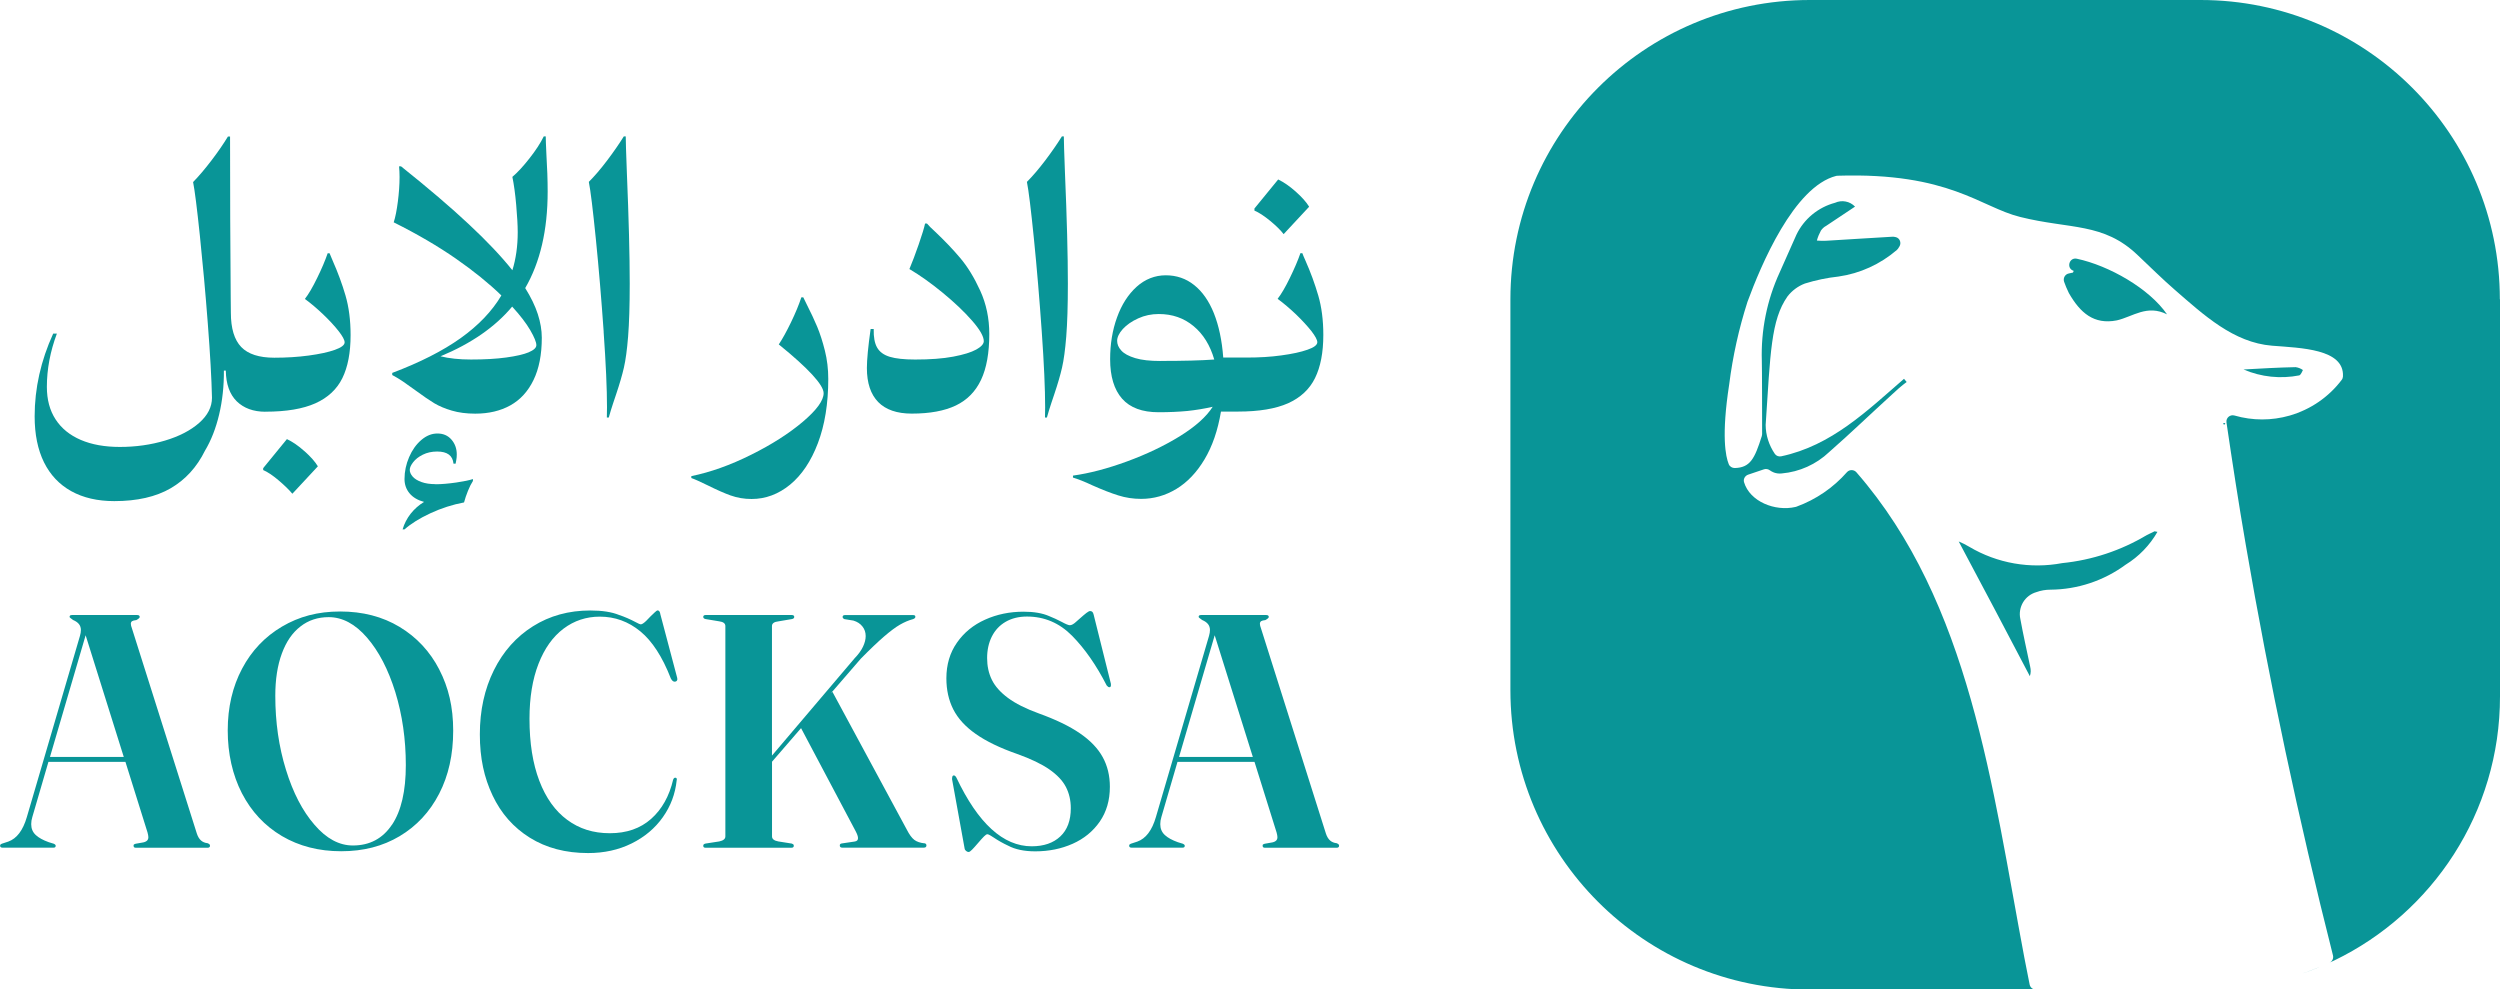 <?xml version="1.0" encoding="UTF-8"?>
<svg id="Layer_1" data-name="Layer 1" xmlns="http://www.w3.org/2000/svg" viewBox="0 0 495.1 195.95">
  <defs>
    <style>
      .cls-1 {
        fill: #099597;
        stroke-width: 0px;
      }
    </style>
  </defs>
  <g>
    <g>
      <path class="cls-1" d="M52.55,81.53s0,0,.01,0c0,0,.01,0,.02,0,0,0,0,0,.01,0h0c4.12,0,7.41-.56,9.87-1.66,2.47-1.11,4.25-2.77,5.34-4.98,1.09-2.22,1.63-5.06,1.63-8.53,0-2.94-.34-5.55-1.01-7.85-.67-2.29-1.51-4.56-2.51-6.82-.32-.72-.53-1.24-.64-1.53h-.38c-.49,1.43-1.18,3.06-2.08,4.89-.89,1.83-1.7,3.22-2.43,4.15,1.19.87,2.4,1.9,3.63,3.07,1.22,1.17,2.24,2.27,3.04,3.29.8,1.02,1.2,1.77,1.2,2.24,0,.53-.65,1.03-1.95,1.49-1.3.46-3.02.83-5.16,1.12-2.14.29-4.42.43-6.82.43-3,0-5.19-.71-6.55-2.12-1.36-1.42-2.05-3.68-2.05-6.79,0-1.11-.01-2.1-.03-2.97-.09-10.31-.13-20.95-.13-31.92h-.42c-.89,1.47-1.98,3.05-3.26,4.73-1.28,1.68-2.49,3.11-3.64,4.28.32,1.6.77,5.13,1.34,10.59.57,5.46,1.1,11.25,1.57,17.37.47,6.11.75,11.04.83,14.76,0,1.83-.85,3.49-2.54,4.98-1.69,1.49-3.95,2.66-6.76,3.5-2.81.84-5.79,1.26-8.95,1.26-2.98,0-5.56-.46-7.73-1.39s-3.83-2.28-4.99-4.06-1.73-3.93-1.73-6.44c0-3.49.66-7.01,1.98-10.55h-.73c-2.45,5.37-3.67,10.83-3.67,16.39,0,3.56.62,6.59,1.85,9.09,1.24,2.5,3.04,4.41,5.4,5.72,2.36,1.31,5.21,1.97,8.53,1.97,4.52,0,8.23-.85,11.15-2.54,2.92-1.69,5.19-4.18,6.81-7.46,1.21-2.02,2.15-4.41,2.8-7.16.65-2.75.96-5.64.94-8.69h.38c.04,2.68.77,4.71,2.17,6.09,1.4,1.36,3.28,2.05,5.64,2.06Z"/>
      <path class="cls-1" d="M60.3,89.36c-1.21-1.09-2.38-1.88-3.48-2.4l-4.7,5.75v.38c.85.36,1.86,1.03,3.02,2.01,1.16.98,2.08,1.87,2.76,2.68l5.05-5.43c-.55-.92-1.44-1.92-2.65-3Z"/>
      <path class="cls-1" d="M104.02,57.04c2.95-5.09,4.44-11.45,4.44-19.1,0-2.26-.09-4.71-.25-7.36-.09-1.83-.13-3.02-.13-3.57h-.39c-.67,1.37-1.62,2.81-2.84,4.36-1.21,1.55-2.34,2.77-3.38,3.66.31,1.5.57,3.37.76,5.57s.3,4.01.3,5.39c0,2.77-.36,5.29-1.06,7.53-2.16-2.72-5.03-5.76-8.62-9.11-3.59-3.37-8.07-7.18-13.43-11.47h-.39c.06.64.1,1.34.1,2.11,0,1.55-.12,3.19-.34,4.9-.22,1.71-.49,3.08-.82,4.08,4.69,2.34,8.8,4.75,12.34,7.21,3.53,2.46,6.52,4.88,8.98,7.27-1.83,3.11-4.53,5.93-8.07,8.46-3.54,2.52-8.06,4.81-13.54,6.88v.42c.79.43,1.52.86,2.17,1.31s1.52,1.06,2.56,1.82c1.43,1.06,2.62,1.86,3.6,2.46.98.58,2.14,1.07,3.48,1.46,1.34.4,2.89.6,4.63.6,2.67,0,4.99-.55,6.95-1.64,1.97-1.1,3.5-2.77,4.59-5.02s1.64-5.03,1.64-8.37c0-1.5-.27-3.07-.79-4.68-.52-1.61-1.36-3.34-2.5-5.17ZM104.71,69.77c-1.01.42-2.5.76-4.47,1.03-1.95.27-4.27.4-6.97.4-2.32,0-4.33-.21-6.03-.64,6.09-2.53,10.82-5.81,14.19-9.84,1.58,1.73,2.77,3.28,3.57,4.65.8,1.38,1.22,2.38,1.22,2.99,0,.51-.51.98-1.52,1.41Z"/>
      <path class="cls-1" d="M86.24,95.88c-1.09,0-2.01-.14-2.78-.42-.77-.28-1.34-.63-1.73-1.07-.38-.44-.58-.88-.58-1.33s.22-.93.67-1.52c.45-.59,1.09-1.09,1.92-1.5s1.78-.62,2.84-.62c2,0,3.08.8,3.23,2.4h.42c.02-.11.06-.33.13-.69s.1-.73.1-1.13c0-1.15-.35-2.13-1.05-2.94-.7-.81-1.63-1.21-2.78-1.21s-2.19.43-3.2,1.29c-1,.86-1.81,1.99-2.41,3.39s-.91,2.84-.91,4.33c0,1.09.33,2.03.99,2.83.66.8,1.62,1.37,2.88,1.71-1.02.62-1.9,1.39-2.64,2.32-.73.93-1.27,1.97-1.61,3.12h.38c1.3-1.15,3.02-2.22,5.16-3.21,2.14-.99,4.35-1.7,6.63-2.13.19-.72.45-1.49.77-2.28.32-.8.65-1.45.99-1.97v-.38c-.66.23-1.77.46-3.32.69-1.56.22-2.92.34-4.09.34Z"/>
      <path class="cls-1" d="M119.54,65.68c.45,6.39.67,11.38.67,14.96,0,.96-.01,1.64-.03,2.05h.38c.28-1,.57-1.96.88-2.88s.51-1.5.59-1.76c.68-2.02,1.19-3.78,1.53-5.26.34-1.48.62-3.53.83-6.14.21-2.61.32-6.11.32-10.5,0-5.54-.19-12.89-.57-22.05-.15-3.88-.22-6.24-.22-7.09h-.38c-.94,1.51-2.05,3.11-3.32,4.79s-2.48,3.09-3.61,4.22c.34,1.68.8,5.45,1.39,11.3.59,5.85,1.1,11.97,1.55,18.36Z"/>
      <path class="cls-1" d="M144.73,98.13c1.28.46,2.65.69,4.12.69,2.77,0,5.31-.95,7.62-2.84,2.31-1.9,4.15-4.64,5.51-8.23,1.36-3.59,2.05-7.82,2.05-12.7,0-1.94-.22-3.81-.67-5.61-.45-1.8-.96-3.38-1.53-4.75-.57-1.36-1.27-2.84-2.08-4.44l-.67-1.37h-.38c-.49,1.49-1.18,3.15-2.06,4.97-.88,1.82-1.69,3.28-2.41,4.36,2.92,2.36,5.13,4.36,6.63,5.99,1.5,1.63,2.25,2.85,2.25,3.66,0,1.45-1.37,3.33-4.11,5.66-2.74,2.32-6.16,4.51-10.27,6.55-4.11,2.05-8.05,3.45-11.82,4.22v.38c.62.21,1.72.7,3.29,1.47,1.75.87,3.26,1.54,4.54,2Z"/>
      <path class="cls-1" d="M180.58,81.91c3.58,0,6.49-.54,8.72-1.61,2.24-1.08,3.9-2.77,4.99-5.08,1.09-2.31,1.63-5.34,1.63-9.09,0-3.09-.6-5.94-1.79-8.55-1.19-2.61-2.52-4.78-3.98-6.5-1.46-1.73-3.12-3.46-4.97-5.21-.75-.68-1.28-1.21-1.6-1.6h-.38c-.17.83-.59,2.21-1.26,4.14-.67,1.93-1.28,3.55-1.84,4.87,2.09,1.24,4.29,2.8,6.6,4.7,2.31,1.9,4.24,3.73,5.8,5.51,1.56,1.78,2.33,3.14,2.33,4.07,0,.55-.5,1.11-1.49,1.66-.99.55-2.51,1.02-4.57,1.41s-4.57.57-7.53.57c-2.17,0-3.85-.18-5.03-.54s-2.02-.97-2.51-1.84c-.49-.86-.71-2.08-.67-3.66h-.61c-.49,3.47-.74,6.05-.74,7.73,0,2.96.75,5.2,2.24,6.73,1.49,1.52,3.71,2.29,6.65,2.29Z"/>
      <path class="cls-1" d="M206.31,65.68c.45,6.39.67,11.38.67,14.96,0,.96-.01,1.64-.03,2.05h.38c.28-1,.57-1.96.88-2.88.31-.92.51-1.5.59-1.76.68-2.02,1.19-3.78,1.53-5.26.34-1.48.62-3.53.83-6.14.21-2.61.32-6.11.32-10.5,0-5.54-.19-12.89-.58-22.05-.15-3.88-.22-6.24-.22-7.09h-.38c-.94,1.51-2.05,3.11-3.32,4.79-1.28,1.68-2.48,3.09-3.61,4.22.34,1.68.8,5.45,1.39,11.3.59,5.85,1.1,11.97,1.55,18.36Z"/>
      <path class="cls-1" d="M261.06,58.5c-.67-2.29-1.5-4.57-2.5-6.82-.33-.73-.54-1.24-.64-1.53h-.39c-.49,1.43-1.19,3.05-2.08,4.88-.89,1.83-1.7,3.22-2.43,4.15,1.19.88,2.41,1.91,3.63,3.07,1.22,1.18,2.23,2.28,3.04,3.29.79,1.03,1.19,1.77,1.19,2.23,0,.54-.64,1.04-1.95,1.49-1.3.46-3.01.83-5.15,1.12-2.14.3-4.42.43-6.82.43h-4.71c-.25-3.41-.88-6.33-1.85-8.77-.98-2.44-2.29-4.3-3.9-5.58-1.62-1.3-3.5-1.94-5.63-1.94s-4.09.76-5.76,2.26c-1.68,1.52-2.98,3.54-3.89,6.07-.92,2.53-1.37,5.3-1.37,8.28,0,3.42.79,6.03,2.37,7.83,1.59,1.79,3.99,2.68,7.21,2.68,2.13,0,4.05-.09,5.73-.25,1.68-.18,3.35-.45,5-.83-1.25,1.98-3.44,3.93-6.54,5.85-3.11,1.91-6.6,3.57-10.42,4.97-3.84,1.41-7.4,2.35-10.71,2.81v.39c1,.3,2.28.8,3.83,1.53,1.98.88,3.69,1.55,5.14,2,1.44.46,2.95.69,4.53.69,2.49,0,4.81-.66,6.98-1.97,2.16-1.31,4.02-3.26,5.57-5.85,1.56-2.61,2.64-5.76,3.26-9.47h3.38c4.14,0,7.44-.55,9.92-1.65,2.47-1.12,4.24-2.77,5.33-4.99,1.09-2.22,1.64-5.06,1.64-8.53,0-2.95-.34-5.55-1.01-7.85ZM229.83,71.49c-2.07,0-3.74-.18-5.02-.57-1.28-.39-2.19-.88-2.74-1.49-.57-.61-.83-1.25-.83-1.94s.37-1.5,1.13-2.34c.76-.82,1.77-1.53,3.04-2.1,1.27-.58,2.62-.86,4.08-.86,2.68,0,4.97.8,6.89,2.4,1.92,1.59,3.28,3.8,4.09,6.61-2.56.19-6.1.28-10.65.28Z"/>
      <path class="cls-1" d="M254.21,46.37l5.05-5.43c-.55-.92-1.44-1.91-2.65-2.99-1.21-1.08-2.38-1.88-3.48-2.41l-4.7,5.75v.42c.87.36,1.91,1.04,3.12,2.03,1.2.99,2.09,1.87,2.67,2.64Z"/>
    </g>
    <g>
      <path class="cls-1" d="M41.48,167.21c-.04-.06-.16-.13-.36-.22-.54-.06-.97-.24-1.31-.54s-.63-.76-.83-1.38l-12.85-40.62c-.15-.37-.22-.69-.22-.92,0-.22.09-.4.24-.51.16-.1.45-.18.85-.22.45-.25.67-.46.67-.61,0-.25-.16-.39-.51-.39h-12.88c-.19,0-.33.03-.4.1-.07.06-.1.16-.1.28,0,.06.07.15.22.25.15.1.3.22.48.36.51.21.89.48,1.15.8.25.31.39.71.39,1.18,0,.34-.06.73-.19,1.18l-10.51,35.85c-.77,2.65-2,4.27-3.68,4.87l-1.28.42s-.1.07-.21.12c-.09.04-.13.13-.13.28,0,.12.03.21.12.28.09.07.19.1.33.1h10.15c.13,0,.24-.03.31-.1s.1-.16.1-.28c0-.15-.13-.28-.39-.4l-.98-.3c-1.13-.4-2-.88-2.59-1.43-.6-.57-.89-1.27-.89-2.14,0-.48.07-.94.22-1.41l3.19-10.93h15.25l4.38,14c.1.39.16.68.16.91,0,.27-.07.49-.24.67-.16.16-.42.3-.76.37l-1.53.27c-.16.06-.28.1-.33.15-.06.04-.07.13-.07.25,0,.27.15.39.45.39h14.22c.15,0,.27-.03.34-.1.09-.07.13-.16.13-.28s-.03-.22-.09-.28ZM9.9,149.9l7.06-24.09,7.55,24.09h-14.61Z"/>
      <path class="cls-1" d="M86.99,132.58c-1.86-3.59-4.48-6.39-7.86-8.43-3.39-2.04-7.31-3.05-11.76-3.05s-8.14,1-11.52,2.99c-3.38,2-6.02,4.76-7.91,8.34-1.89,3.57-2.84,7.64-2.84,12.22s.94,8.81,2.81,12.45c1.88,3.63,4.51,6.45,7.92,8.47,3.41,2.01,7.33,3.01,11.73,3.01s8.22-.98,11.58-2.98c3.35-2,5.96-4.79,7.83-8.41,1.86-3.6,2.78-7.77,2.78-12.48s-.92-8.56-2.77-12.14ZM77.62,163.33c-1.83,2.74-4.41,4.11-7.74,4.11-2.69,0-5.24-1.35-7.59-4.09-2.37-2.72-4.26-6.36-5.66-10.91-1.41-4.54-2.11-9.43-2.11-14.65,0-3.23.43-6.02,1.3-8.37.86-2.34,2.08-4.12,3.68-5.35,1.58-1.24,3.45-1.85,5.6-1.85,2.71,0,5.24,1.35,7.58,4.05,2.34,2.7,4.21,6.3,5.61,10.8,1.38,4.51,2.08,9.32,2.08,14.46s-.91,9.07-2.74,11.81Z"/>
      <path class="cls-1" d="M130.76,121.52c-.09-.43-.27-.64-.54-.64-.09,0-.26.12-.53.37-.27.24-.55.52-.85.81l-.86.89c-.49.47-.85.7-1.09.7-.13,0-.45-.14-.96-.42-1.13-.6-2.24-1.08-3.32-1.44-1.47-.6-3.38-.89-5.72-.89-4.24,0-8.02,1.04-11.33,3.12-3.31,2.08-5.9,4.98-7.75,8.71-1.85,3.73-2.78,7.96-2.78,12.69s.84,8.55,2.52,12.11c1.68,3.56,4.14,6.35,7.38,8.37,3.24,2.02,7.08,3.04,11.54,3.04,3.17,0,6.04-.63,8.61-1.9,2.57-1.27,4.63-3,6.18-5.19,1.56-2.19,2.47-4.63,2.75-7.32l.03-.16c0-.23-.1-.35-.29-.35h-.06c-.15,0-.28.13-.38.38-.77,3.28-2.22,5.87-4.36,7.77-2.14,1.9-4.86,2.84-8.17,2.84s-6.05-.88-8.44-2.64c-2.39-1.76-4.23-4.33-5.53-7.73-1.3-3.4-1.95-7.49-1.95-12.29,0-4.22.6-7.85,1.79-10.9,1.19-3.05,2.84-5.36,4.95-6.95,2.11-1.59,4.51-2.38,7.19-2.38,2.98,0,5.66.97,8.02,2.91,2.36,1.94,4.38,5.05,6.04,9.33.23.43.48.64.74.64.23,0,.39-.08.48-.24s.1-.35.03-.56l-3.36-12.69Z"/>
      <path class="cls-1" d="M183.14,167.02c-.89-.09-1.59-.32-2.08-.7-.49-.38-.98-1.05-1.47-2.01l-14.73-27.29-.32.29,5.94-6.87c1.87-1.9,3.42-3.37,4.63-4.41,1.21-1.04,2.25-1.82,3.12-2.32s1.73-.87,2.6-1.1c.3-.11.45-.26.45-.45,0-.13-.04-.22-.11-.27-.08-.05-.2-.08-.37-.08h-13.45c-.32,0-.48.13-.48.38,0,.17.12.31.35.42l1.79.29c.77.23,1.36.62,1.79,1.17.43.54.64,1.18.64,1.9,0,.66-.18,1.37-.54,2.12-.36.76-.91,1.51-1.63,2.25l-16.39,19.3v-25.66c0-.53.44-.84,1.31-.93l2.65-.45c.3-.06.45-.2.45-.42,0-.26-.17-.38-.51-.38h-17.03c-.32,0-.48.13-.48.38,0,.21.15.35.45.42l2.72.45c.81.11,1.21.42,1.21.93v41.67c0,.49-.4.82-1.21.99l-2.72.42c-.17.04-.29.1-.35.16-.06.06-.1.16-.1.29,0,.26.16.38.48.38h16.97c.32,0,.48-.13.48-.38,0-.13-.03-.22-.08-.27-.05-.05-.16-.11-.33-.18l-2.65-.42c-.83-.15-1.25-.48-1.25-.99v-14.8l5.75-6.65,10.83,20.45c.3.57.45,1.02.45,1.34,0,.38-.22.61-.67.67l-2.56.38c-.26.04-.38.17-.38.38,0,.3.16.45.48.45h16.17c.34,0,.51-.15.51-.45,0-.19-.11-.33-.32-.42Z"/>
      <path class="cls-1" d="M216.57,121.68c-.09-.45-.32-.67-.7-.67-.15,0-.39.13-.72.38s-.79.65-1.39,1.18l-.58.51c-.51.49-.95.74-1.31.74-.26,0-.78-.21-1.57-.64-.89-.47-1.75-.86-2.56-1.18-1.3-.57-2.98-.86-5.05-.86-2.73,0-5.26.52-7.59,1.57-2.33,1.04-4.2,2.57-5.59,4.57-1.4,2-2.09,4.36-2.09,7.06,0,2.3.46,4.35,1.37,6.15.92,1.8,2.4,3.43,4.46,4.87,2.06,1.45,4.79,2.77,8.2,3.96,2.68.96,4.8,1.97,6.34,3.04,1.54,1.07,2.64,2.22,3.29,3.47s.98,2.66.98,4.23c0,2.43-.69,4.29-2.08,5.59-1.38,1.3-3.27,1.95-5.66,1.95-5.65,0-10.62-4.54-14.92-13.61-.21-.38-.44-.51-.67-.38-.13.11-.19.33-.19.67l2.49,13.74c.02.19.12.36.29.5.17.14.34.21.51.21.15,0,.37-.15.67-.45.3-.3.69-.74,1.18-1.31.51-.6.91-1.04,1.2-1.33.29-.29.51-.43.66-.43.13,0,.34.09.64.27.3.18.48.29.54.34.98.66,1.96,1.21,2.94,1.66,1.41.75,3.2,1.12,5.37,1.12,2.68,0,5.15-.5,7.4-1.5,2.25-1,4.04-2.47,5.37-4.39,1.33-1.93,2-4.22,2-6.89,0-2.19-.47-4.15-1.42-5.88-.95-1.73-2.45-3.3-4.51-4.71-2.06-1.42-4.78-2.73-8.16-3.95-2.58-.94-4.61-1.96-6.1-3.07-1.49-1.11-2.55-2.3-3.18-3.58-.63-1.28-.94-2.72-.94-4.31s.31-3.02.94-4.27c.63-1.25,1.54-2.22,2.73-2.91,1.19-.69,2.6-1.04,4.22-1.04,3.45,0,6.43,1.27,8.95,3.82,2.51,2.55,4.79,5.82,6.84,9.83.19.23.37.35.54.35.26,0,.35-.23.29-.7l-3.42-13.71Z"/>
      <path class="cls-1" d="M265.08,167.21c-.04-.06-.16-.13-.36-.22-.54-.06-.97-.24-1.31-.54-.34-.3-.63-.76-.83-1.38l-12.85-40.62c-.15-.37-.22-.69-.22-.92,0-.22.09-.4.24-.51.16-.1.45-.18.85-.22.45-.25.67-.46.67-.61,0-.25-.16-.39-.51-.39h-12.88c-.19,0-.33.03-.4.1-.07.06-.1.16-.1.28,0,.06.07.15.22.25.15.1.3.22.48.36.51.21.89.48,1.15.8.25.31.39.71.39,1.18,0,.34-.06.73-.19,1.18l-10.51,35.85c-.77,2.65-2,4.27-3.68,4.87l-1.28.42s-.1.07-.21.12c-.09.04-.13.13-.13.28,0,.12.03.21.12.28.09.07.19.1.33.1h10.15c.13,0,.24-.03.31-.1.07-.07.1-.16.1-.28,0-.15-.13-.28-.39-.4l-.98-.3c-1.13-.4-2-.88-2.59-1.43-.6-.57-.89-1.27-.89-2.14,0-.48.07-.94.22-1.41l3.19-10.93h15.25l4.38,14c.1.39.16.68.16.91,0,.27-.07.49-.24.67-.16.16-.42.3-.76.37l-1.53.27c-.16.06-.28.1-.33.15-.06.04-.07.13-.07.25,0,.27.15.39.45.39h14.22c.15,0,.27-.03.34-.1.09-.07.13-.16.13-.28s-.03-.22-.09-.28ZM233.5,149.9l7.06-24.09,7.55,24.09h-14.61Z"/>
    </g>
  </g>
  <g>
    <path class="cls-1" d="M426.65,105.23c.09-.04.24.06.61.1-1.53,2.67-3.69,4.9-6.31,6.51-4.32,3.17-9.51,4.9-14.86,4.94h-.01c-.95,0-1.91.16-2.81.49-1.09.31-2.03,1.03-2.62,2.01-.58.98-.79,2.14-.55,3.26.57,3.14,1.28,6.27,1.95,9.46.16.64.16,1.3-.06,1.91-4.59-8.8-9.26-17.6-14.09-26.68.73.3,1.43.66,2.1,1.06,5.52,3.28,12.08,4.42,18.4,3.23,5.93-.6,11.66-2.5,16.78-5.57.43-.24.95-.42,1.47-.71Z"/>
    <path class="cls-1" d="M429.19,62.27h0c-3.99-2.03-6.79.45-9.98,1.18-4.54.89-7.25-1.5-9.49-5.41-.01-.04-.04-.09-.06-.13-.34-.69-.63-1.38-.88-2.1-.25-.73.18-1.5.92-1.65.28-.06.55-.12.83-.18.06-.09.1-.24.15-.33-.01-.01-.04-.01-.06-.03-1.47-.52-.83-2.71.68-2.38,6.37,1.36,14.35,5.9,17.87,11.03Z"/>
    <path class="cls-1" d="M440.61,83.79s.09.13.09.13c-.07.09-.18.15-.28.19-.06-.1-.1-.22-.15-.33h.34Z"/>
    <path class="cls-1" d="M444.33,73.17c3.26-.18,6.79-.39,10.3-.46.52.07,1.01.27,1.44.57-.19.34-.34.86-.71,1.06-3.71.73-7.56.33-11.03-1.16Z"/>
    <path class="cls-1" d="M455.9,192.82c1.37-.48,2.72-1,4.05-1.56-1.33.58-2.68,1.1-4.05,1.56Z"/>
    <path class="cls-1" d="M495.1,59.28v78.65c0,23-13.4,42.9-32.82,52.28-.31.15-.63.3-.94.43.55-.25.83-.86.68-1.44-6.8-26.85-12.58-53.99-17.26-81.27-1.4-8.09-2.64-16.19-3.83-24.27-.13-.91.71-1.62,1.59-1.37,3.56,1.03,7.34,1.04,10.93.01,4.11-1.19,7.73-3.66,10.3-7.07.15-.19.24-.45.25-.68.28-5.48-8.34-5.63-14.07-6.09-7.59-.63-13.4-5.99-19.25-11.08-2.53-2.19-4.9-4.57-7.33-6.85-6.8-6.51-13.37-5.09-23.26-7.56-7.88-1.94-14-8.86-36.12-8.17-.1,0-.21.01-.31.03-8.4,2.11-14.95,17.75-17.59,24.94-1.71,5.33-2.92,10.81-3.62,16.35-1.58,10.23-.7,14.32-.09,15.8.19.49.69.77,1.19.77,3.04-.09,3.93-1.79,5.36-6.34.03-.12.06-.25.06-.37,0-1.65-.01-13.58-.06-14.52-.19-6.02,1.01-12.02,3.53-17.5,1.09-2.47,2.19-4.94,3.32-7.47.74-1.55,1.82-2.92,3.14-4.01,1.33-1.09,2.86-1.88,4.51-2.32.66-.3,1.4-.39,2.1-.25.71.13,1.36.49,1.86,1.01-1.95,1.28-3.81,2.52-5.72,3.81-.42.22-.77.55-1.04.94-.34.63-.61,1.28-.8,1.97.61.06,1.24.07,1.85.04,4.38-.24,8.71-.57,13.13-.8.09,0,.19,0,.28.01.12.01.24.04.36.07.79.18,1.15,1.1.76,1.8-.09.16-.19.31-.3.48-.07.09-.15.18-.24.27-3.28,2.81-7.28,4.65-11.57,5.26-2.25.24-4.48.71-6.64,1.38-1.37.52-2.56,1.41-3.45,2.56-3.28,4.68-3.38,11.21-4.32,25.43.01,2.05.66,4.05,1.82,5.75.27.39.77.58,1.25.48,9.96-2.11,17-8.99,24.33-15.35.16.22.34.42.52.63-1.03.77-2.01,1.62-2.95,2.52-4.18,3.8-8.17,7.65-12.4,11.36-2.56,2.43-5.87,3.92-9.38,4.23-.52.06-1.06,0-1.55-.18-.3-.12-.58-.27-.83-.45-.33-.24-.74-.31-1.13-.19-1.03.34-2.07.71-3.14,1.06-.63.21-1.01.88-.82,1.5,1.13,3.81,6.12,5.84,10.18,4.9.07-.01.13-.04.21-.06,3.86-1.41,7.3-3.77,9.99-6.83.49-.55,1.37-.54,1.86.01,22.5,25.77,26.89,62.31,33.26,96.07.34,1.79.7,3.59,1.06,5.39.12.58.63,1,1.22,1h-44.76c-32.74,0-59.29-26.55-59.29-59.28V59.28c0-32.73,26.55-59.28,59.29-59.28h77.38c32.74,0,59.28,26.55,59.28,59.28Z"/>
    <path class="cls-1" d="M445.31,107.21c-.18.04-.33.13-.48.24.24.15.39.24.52.33.1-.1.18-.24.24-.37,0-.04-.18-.24-.28-.19Z"/>
  </g>
</svg>
